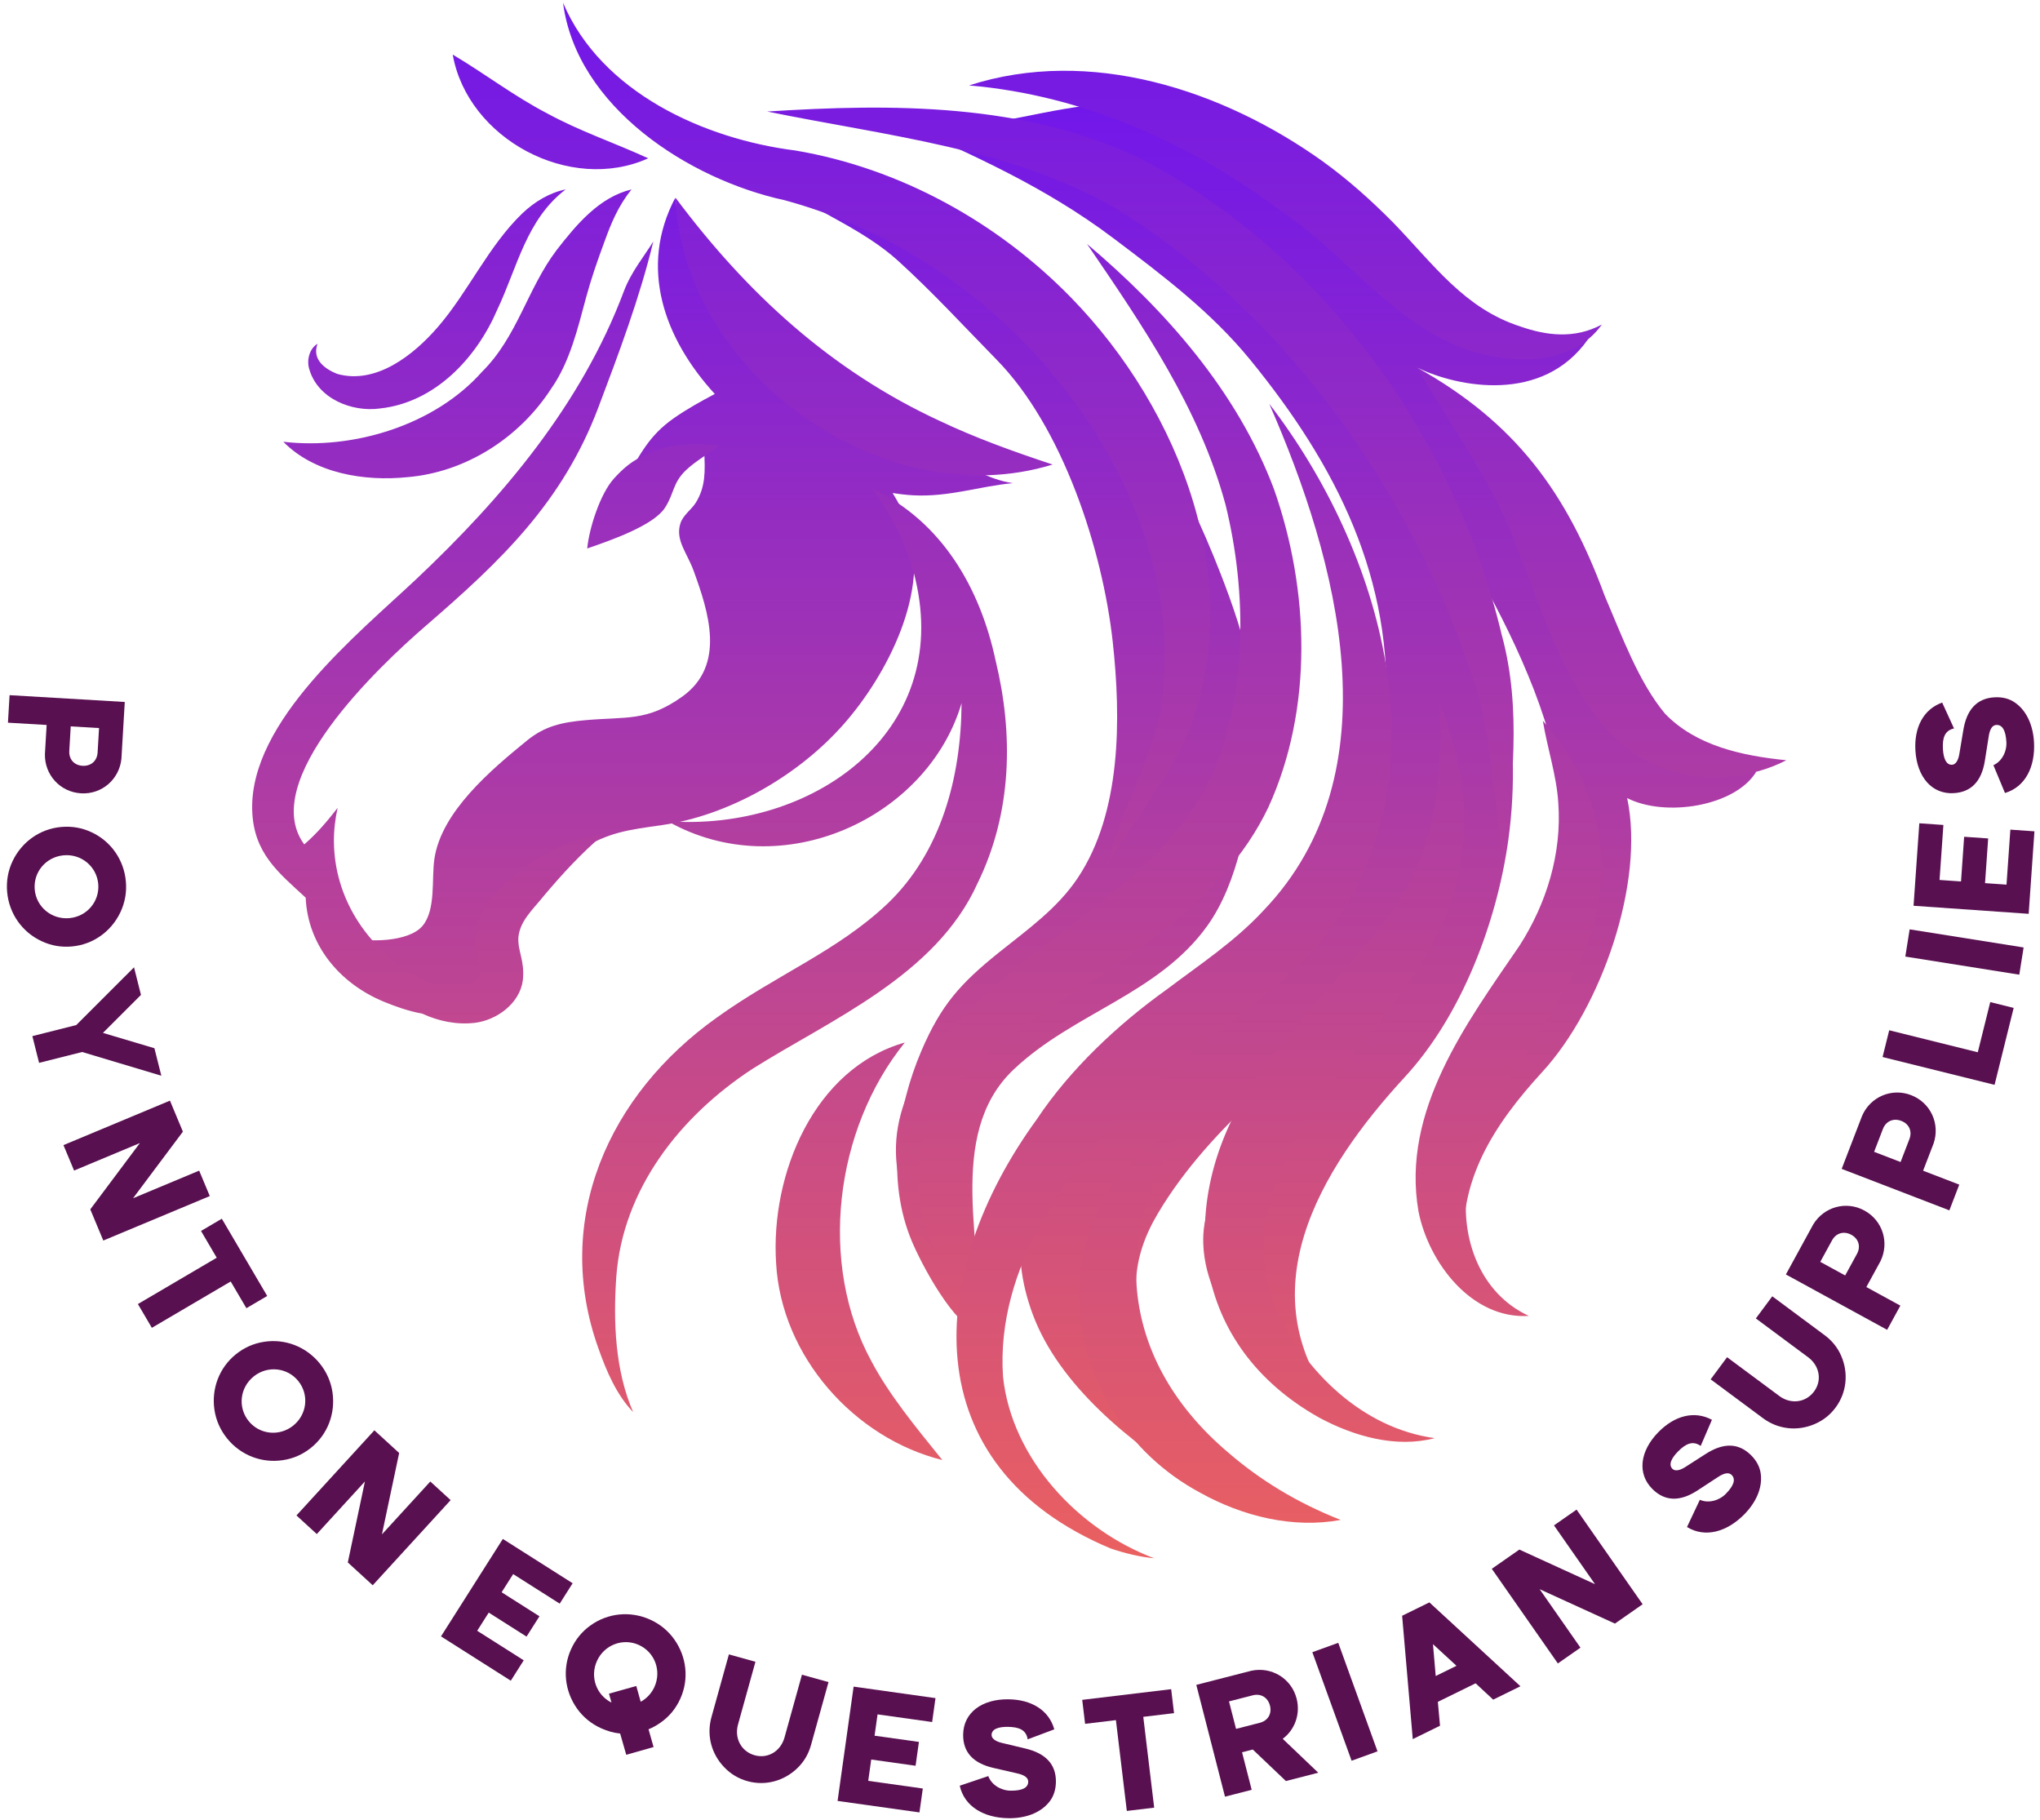 <?xml version="1.0" encoding="UTF-8"?> <svg xmlns="http://www.w3.org/2000/svg" width="630" height="562" viewBox="0 0 630 562" fill="none"><path d="M2.456 223.142L14.404 223.847L13.871 232.88C13.763 239.263 18.569 244.57 25.032 244.952C31.457 245.331 36.854 240.627 37.498 234.275L38.533 216.747L2.958 214.646L2.456 223.142ZM21.845 224.287L30.59 224.803L30.144 232.359C29.991 234.948 28.084 236.606 25.495 236.454C22.887 236.3 21.246 234.432 21.399 231.843L21.845 224.287Z" fill="#581050"></path><path d="M2.208 275.422C2.81 282.196 6.941 287.866 12.835 290.601C15.794 291.997 18.89 292.531 22.181 292.239C28.744 291.655 34.365 287.625 37.191 281.665C38.587 278.706 39.169 275.491 38.872 272.161C38.27 265.387 34.178 259.714 28.283 256.979C25.324 255.583 22.172 255.053 18.899 255.345C12.317 255.93 6.696 259.96 3.87 265.92C2.475 268.879 1.912 272.093 2.208 275.422ZM19.677 264.09C25.131 263.605 29.861 267.562 30.338 272.92C30.818 278.317 26.857 283.009 21.403 283.494C15.93 283.98 11.2 280.023 10.723 274.665C10.243 269.268 14.204 264.576 19.677 264.09Z" fill="#581050"></path><path d="M41.39 298.677L23.554 316.506L9.992 319.923L12.072 328.176L25.373 324.824L49.826 332.154L47.685 323.659L31.792 318.927L43.535 307.191L41.39 298.677Z" fill="#581050"></path><path d="M22.879 361.431L43.195 352.948L27.883 373.415L31.902 383.041L64.788 369.31L61.509 361.456L41.086 369.984L56.482 349.419L52.485 339.846L19.599 353.577L22.879 361.431Z" fill="#581050"></path><path d="M46.898 409.99L71.247 395.682L76.094 403.931L82.521 400.155L68.505 376.303L62.078 380.08L66.935 388.345L42.587 402.652L46.898 409.99Z" fill="#581050"></path><path d="M70.106 444.111C74.364 449.414 80.945 451.842 87.367 450.85C90.603 450.37 93.475 449.099 96.052 447.03C101.191 442.905 103.634 436.435 102.68 429.908C102.201 426.672 100.903 423.674 98.81 421.067C94.552 415.763 88.001 413.311 81.579 414.304C78.343 414.783 75.426 416.09 72.864 418.147C67.71 422.284 65.267 428.754 66.221 435.281C66.7 438.518 68.013 441.504 70.106 444.111ZM78.36 424.993C82.63 421.566 88.761 422.236 92.128 426.431C95.52 430.656 94.825 436.756 90.556 440.184C86.271 443.624 80.14 442.953 76.773 438.759C73.381 434.534 74.076 428.433 78.36 424.993Z" fill="#581050"></path><path d="M97.834 473.67L112.698 457.429L107.414 482.438L115.109 489.481L139.17 463.192L132.892 457.446L117.95 473.772L123.269 448.639L115.616 441.635L91.556 467.924L97.834 473.67Z" fill="#581050"></path><path d="M136.191 505.266L157.747 518.948L161.742 512.654L147.371 503.533L150.933 497.921L162.611 505.333L166.595 499.056L154.917 491.644L158.479 486.031L172.85 495.153L176.844 488.859L155.288 475.177L136.191 505.266Z" fill="#581050"></path><path d="M201.836 539.436L200.287 533.951C201.633 533.399 202.886 532.679 204.09 531.832C206.759 529.939 208.744 527.505 210.104 524.494C212.817 518.489 212.066 511.614 208.26 506.226C206.366 503.558 203.851 501.473 200.805 500.096C194.607 497.296 187.656 498.077 182.379 501.87C179.711 503.763 177.702 506.25 176.35 509.243C173.629 515.266 174.38 522.141 178.186 527.529C180.08 530.197 182.603 532.265 185.649 533.641C187.593 534.519 189.558 535.069 191.517 535.259L193.4 541.823L201.836 539.436ZM184.351 512.858C186.605 507.869 192.375 505.69 197.277 507.905C202.214 510.135 204.358 515.889 202.103 520.879C201.178 522.927 199.665 524.457 197.864 525.456L196.503 520.583L188.075 522.952L188.837 525.7C184.109 523.332 182.16 517.708 184.351 512.858Z" fill="#581050"></path><path d="M227.913 532.484L233.301 513.105L225.101 510.825L219.713 530.205C218.133 535.887 219.745 541.639 223.698 545.709C225.663 547.751 228.035 549.188 230.848 549.97C236.382 551.509 242.172 549.908 246.27 545.923C248.317 543.94 249.694 541.571 250.476 538.757L255.864 519.378L247.664 517.098L242.276 536.477C241.098 540.716 237.162 543.111 233.071 541.974C228.925 540.821 226.735 536.723 227.913 532.484Z" fill="#581050"></path><path d="M258.665 556.071L283.949 559.62L284.986 552.238L268.129 549.872L269.053 543.289L282.751 545.212L283.785 537.849L270.087 535.927L271.011 529.344L287.867 531.71L288.903 524.328L263.619 520.779L258.665 556.071Z" fill="#581050"></path><path d="M311.446 524.691C303.205 524.592 297.525 528.828 297.444 535.59C297.38 540.969 300.47 544.407 306.735 545.865L314.055 547.547C316.392 548.056 317.554 548.915 317.539 550.144C317.517 552.008 315.7 552.947 312.069 552.903C309.149 552.868 306.192 551.123 305.206 548.402L296.391 551.37C297.812 557.785 303.841 561.316 311.487 561.407C316.443 561.467 321.13 559.928 323.938 556.504C325.342 554.81 326.059 552.686 326.089 550.189C326.153 544.829 323.005 541.372 316.587 539.873L309.326 538.134C307.467 537.689 306.21 536.809 306.223 535.695C306.245 533.832 308.424 533.166 311.248 533.2C314.706 533.241 316.924 534.133 317.37 537.058L325.591 533.967C323.914 527.991 318.477 524.775 311.446 524.691Z" fill="#581050"></path><path d="M356.439 558.147L353.072 530.107L362.572 528.967L361.683 521.566L334.216 524.864L335.104 532.265L344.622 531.122L347.989 559.161L356.439 558.147Z" fill="#581050"></path><path d="M407.112 547.362L396.134 536.891C399.831 534.137 401.669 529.322 400.427 524.484C398.828 518.25 392.7 514.546 386.456 515.871L369.447 520.236L378.306 554.755L386.55 552.639L383.574 541.046L386.887 540.196L397.119 549.927L407.112 547.362ZM381.722 533.826L379.544 525.341L386.876 523.459C389.388 522.814 391.549 524.124 392.193 526.636C392.843 529.167 391.565 531.3 389.053 531.945L381.722 533.826Z" fill="#581050"></path><path d="M425.407 540.765L413.287 507.251L405.284 510.146L417.404 543.659L425.407 540.765Z" fill="#581050"></path><path d="M444.712 532.854L444.045 525.477L455.703 519.755L461.131 524.795L469.547 520.664L441.427 494.767L433.011 498.898L436.296 536.985L444.712 532.854ZM443.382 517.499L442.535 507.663L449.797 514.35L443.382 517.499Z" fill="#581050"></path><path d="M488.082 508.748L475.479 490.695L498.731 501.314L507.285 495.342L486.885 466.121L479.907 470.993L492.575 489.14L469.211 478.46L460.704 484.398L481.104 513.619L488.082 508.748Z" fill="#581050"></path><path d="M512.194 442.153C506.41 448.024 505.524 455.054 510.341 459.8C514.173 463.576 518.793 463.732 524.188 460.227L530.474 456.119C532.461 454.787 533.886 454.545 534.762 455.408C536.089 456.716 535.506 458.676 532.958 461.263C530.908 463.343 527.6 464.264 524.956 463.088L520.984 471.5C526.592 474.922 533.316 473.025 538.683 467.578C542.162 464.048 544.302 459.603 543.781 455.205C543.534 453.02 542.5 451.031 540.721 449.278C536.903 445.516 532.229 445.387 526.699 448.974L520.412 453.001C518.803 454.032 517.297 454.328 516.503 453.546C515.176 452.238 516.207 450.207 518.189 448.195C520.616 445.732 522.796 444.751 525.213 446.458L528.685 438.39C523.216 435.456 517.129 437.145 512.194 442.153Z" fill="#581050"></path><path d="M549.515 431.053L533.364 419.064L528.291 425.898L544.442 437.886C549.178 441.402 555.125 441.964 560.343 439.736C562.955 438.636 565.148 436.938 566.888 434.593C570.312 429.981 570.897 424.003 568.65 418.747C567.534 416.124 565.818 413.988 563.473 412.248L547.322 400.259L542.249 407.093L558.4 419.082C561.933 421.704 562.755 426.238 560.224 429.647C557.659 433.102 553.047 433.675 549.515 431.053Z" fill="#581050"></path><path d="M586.876 403.141L576.374 397.4L580.715 389.46C583.539 383.735 581.46 376.884 575.779 373.778C570.132 370.69 563.243 372.639 559.947 378.106L551.524 393.513L582.793 410.609L586.876 403.141ZM569.834 393.824L562.147 389.621L565.778 382.98C567.022 380.704 569.455 380.02 571.73 381.264C574.023 382.517 574.709 384.907 573.465 387.182L569.834 393.824Z" fill="#581050"></path><path d="M605.069 365.777L593.9 361.476L597.152 353.032C599.193 346.983 596.226 340.467 590.185 338.14C584.179 335.827 577.608 338.67 575.065 344.525L568.754 360.911L602.01 373.719L605.069 365.777ZM586.944 358.797L578.769 355.648L581.489 348.585C582.421 346.164 584.741 345.164 587.162 346.096C589.6 347.035 590.596 349.313 589.664 351.733L586.944 358.797Z" fill="#581050"></path><path d="M615.971 334.965L621.869 311.211L614.635 309.414L610.788 324.909L583.435 318.117L581.384 326.377L615.971 334.965Z" fill="#581050"></path><path d="M624.939 292.546L589.743 286.954L588.408 295.359L623.604 300.951L624.939 292.546Z" fill="#581050"></path><path d="M626.502 282.158L628.281 256.688L620.846 256.168L619.659 273.148L613.028 272.685L613.992 258.886L606.575 258.368L605.611 272.167L598.98 271.703L600.167 254.723L592.731 254.204L590.951 279.674L626.502 282.158Z" fill="#581050"></path><path d="M591.521 231.692C591.997 239.92 596.618 245.291 603.369 244.901C608.739 244.59 611.953 241.268 612.972 234.916L614.14 227.498C614.484 225.13 615.261 223.912 616.488 223.841C618.349 223.733 619.412 225.481 619.621 229.105C619.79 232.021 618.255 235.092 615.609 236.265L619.184 244.853C625.485 242.988 628.587 236.727 628.145 229.094C627.859 224.146 625.998 219.577 622.386 217.015C620.6 215.732 618.431 215.165 615.937 215.309C610.586 215.618 607.356 218.999 606.308 225.507L605.079 232.871C604.765 234.756 603.975 236.071 602.862 236.136C601.002 236.243 600.186 234.116 600.023 231.297C599.824 227.844 600.558 225.569 603.446 224.922L599.79 216.935C593.945 219.024 591.115 224.672 591.521 231.692Z" fill="#581050"></path><path d="M519.049 236.486C508.755 228.686 502.851 216.837 496.807 205.97C488.682 191.36 482.224 176.689 475.176 161.82C469.626 150.112 448.837 120.797 437.71 113.537C450.324 119.605 476.415 124.699 490.39 104.785C465.835 105.614 453.403 97.938 435.589 83.942C409.503 63.448 381.87 48.624 353.109 33.241C340.372 29.263 316.848 36.715 305.193 37.876C318.59 43.005 334.597 42.984 347.946 50.182C359.938 56.649 369.003 66.769 379.124 75.658C394.91 89.522 408.441 104.676 420.634 120.927C400.972 97.345 376.698 77.313 351.016 62.406C338.738 55.279 327.682 46.454 313.64 42.612C301.509 39.292 289.585 37.373 276.993 37.331C299.998 47.707 322.482 57.442 343.951 73.634C359.32 85.225 374.144 96.445 386.171 111.184C412.745 143.751 430.505 178.855 427.923 221.39C426.846 239.127 423.769 258.348 411.526 271.64C396.768 287.663 378.016 299.485 362.213 314.174C335.298 339.19 303.932 365.217 318.901 405.73C327.074 427.852 349.482 445.776 368.93 457.808C379.538 464.371 392.546 467.528 404.844 467.592C394.766 462.604 384.41 457.2 375.082 449.45C364.54 440.691 359.277 428.859 354.653 416.24C349.017 400.859 349.233 388.711 357.604 374.638C365.93 360.637 376.935 348.937 388.759 337.855C397.915 329.274 407.561 320.905 415.772 311.348C408.541 321.65 400.951 332.042 393.272 342.016C383.661 354.499 371.038 367.566 371.592 383.99C372.348 406.408 393.904 427.006 413.855 436.064C383.9 399.76 407.615 360.999 433.883 332.509C451.403 313.506 462.3 284.7 465.805 259.318C470.455 225.657 463.418 193.149 448.832 163.78C451.715 168.695 454.554 173.68 457.362 178.738C468.768 199.279 481.35 226.268 482.466 249.754C483.766 277.101 469.635 292.827 458.33 315.382C450.044 331.915 432.41 372.515 452.284 387.469C449.879 364.856 461.32 347.299 476.373 330.892C494.324 311.326 508.081 272.702 502.506 246.427C514.395 252.462 535.934 248.921 542.365 238.303C535.077 234.302 526.027 241.774 519.049 236.486ZM422.384 302.91C423.624 301.128 424.816 299.306 425.926 297.42C425.076 299.277 423.793 301.106 422.384 302.91ZM313.034 330.228C291.699 350.432 303.952 385.743 302.5 411.559C294.498 409.233 284.58 390.361 281.584 383.226C273.773 364.619 276.887 342.366 284.553 324.462C290.583 310.379 296.539 303.673 308.611 294.001C317.364 286.988 326.521 280.511 332.812 271.115C346.287 250.988 346.244 221.929 343.642 198.213C340.496 169.544 328.115 131.798 307.812 111.095C297.824 100.91 288.14 90.315 277.315 80.496C266.752 70.916 252.331 65.379 240.736 57.442C253.028 58.13 264.806 64.072 274.839 68.608C291.801 76.277 310.222 84.797 324.536 96.927C349.157 117.791 365.409 147.463 377.017 177.318C384.71 197.105 389.724 214.812 387.434 236.239C385.708 252.388 382.427 272.498 372.857 285.851C357.729 306.959 331.533 312.709 313.034 330.228ZM260.574 223.585C246.44 239.638 224.999 251.814 204.369 254.774C194.074 256.251 187.857 256.921 179.105 262.516C168.042 269.588 158.146 272.659 156.116 287.258C154.257 300.632 153.257 312.659 137.687 309.544C129.866 307.979 106.572 299.907 106.694 289.169C113.188 291.166 126.305 290.972 130.535 285.82C134.67 280.783 133.225 271.49 134.156 265.178C136.297 250.672 151.537 237.779 162.77 228.636C168.332 224.11 173.721 223.009 180.747 222.373C193.365 221.231 199.786 222.872 210.676 215.106C224.22 205.447 218.846 188.958 214.197 176.204C212.193 170.703 208.502 166.795 210.116 161.634C210.929 159.038 213.563 157.343 214.902 155.177C217.908 150.319 217.794 145.508 217.464 139.192C209.781 142.456 200.46 143.081 193.191 147.662C198.039 140.051 200.253 134.613 208.15 129.088C212.21 126.248 216.462 123.921 220.744 121.642C205.076 104.535 197.209 82.53 208.54 61.07C209.72 68.371 209.298 73.311 212.95 78.678C222.081 92.098 235.547 102.81 248.814 111.741C262.914 121.234 276.655 130.424 291.095 139.222C298.112 143.498 304.804 148.024 312.804 149.18C302.558 150.12 293.109 153.502 282.131 152.939C280.02 152.831 277.856 152.574 275.667 152.228C277.525 155.282 279.179 158.385 280.315 161.584C287.674 182.314 273.768 208.601 260.574 223.585Z" fill="url(#paint0_linear_1_123)"></path><path d="M87.491 136.403C109.285 138.953 134.331 131.193 148.834 114.823C159.785 104.009 162.819 89.205 171.915 77.198C177.986 69.385 185.035 60.889 195.019 58.493C190.864 63.686 188.673 69.055 186.618 74.776C184.498 80.504 182.588 85.99 181.001 91.834C178.445 101.32 175.982 111.81 170.238 119.97C160.394 135.217 143.823 145.823 125.802 147.334C112.444 148.691 97.137 146.188 87.491 136.403ZM117.355 126.122C134.393 124.293 147.188 110.473 153.554 95.655C159.771 82.566 162.53 67.772 174.681 58.494C169.752 59.469 165.053 62.312 161.303 65.887C150.813 75.991 144.62 90.095 135.261 100.925C127.743 109.644 116.135 118.811 104.144 115.451C100.36 113.951 96.268 111.01 98.058 106.14C95.596 107.616 94.662 111.107 95.481 113.875C98.034 123.078 108.665 127.332 117.355 126.122ZM150.246 279.181C148.64 281.617 147.408 284.702 146.972 287.899C146.149 292.177 148.083 298.063 148.393 301.028C146.436 304.459 141.925 305.429 136.729 305.168C133.486 303.96 130.355 302.495 127.516 300.782C113.062 292.066 103.304 277.13 103.124 259.994C103.087 256.46 103.488 252.922 104.261 249.455C100.926 253.734 97.924 257.285 93.96 260.732C79.609 241.173 116.779 205.936 131.618 193.126C154.838 173.08 173.733 155.034 184.767 125.853C191.123 109.043 197.619 91.751 201.754 74.562C198.987 79.068 194.921 83.928 192.674 89.913C179.577 124.835 155.239 153.655 128.58 178.788C110.621 195.719 77.081 222.622 77.886 250.177C78.275 263.49 86.13 269.524 94.401 277.171C95.06 291.981 105.003 303.671 118.427 309.249C121.394 310.482 125.922 312.192 130.381 312.975C135.467 315.333 141.078 316.473 146.681 315.815C153.341 314.996 160.501 309.92 161.47 302.66C162.112 296.528 159.855 293.843 160.084 289.412C160.613 284.272 164.386 281.07 168.157 276.366C173.753 269.761 179.386 263.577 186.481 257.547C172.297 259.416 158.988 267.923 150.246 279.181ZM301.893 272.715C312.583 250.896 312.992 226.712 307.476 203.998C302.684 181.51 290.852 161.06 269.479 150.911C275.629 159.814 280.374 168.653 282.691 178.816C293.964 226.428 250.662 256.8 206.207 253.572C241.636 273.579 286.568 252.431 296.955 217.099C296.83 239.95 290.651 263.189 274.068 279.041C258.593 293.697 239.735 300.987 221.456 314.135C188.039 337.84 170.459 376.588 184.867 416.509C187.354 423.517 190.398 430.641 195.529 436.019C189.922 423.115 189.377 408.032 190.317 394.338C192.278 367.116 210.113 344.576 232.402 330.023C256.417 314.852 289.049 301.269 301.893 272.715ZM242.299 61.818C270.598 69.485 296.181 85.15 316.46 105.924C343.843 134.225 363.346 173.431 359.104 213.527C357.349 232.421 346.498 248.533 341.788 267.532C349.641 254.072 359.511 242.381 366.447 227.438C385.806 180.647 364.509 126.476 330.809 91.933C307.982 68.497 277.826 51.922 245.648 46.471C217.424 42.917 185.644 28.534 173.883 0.858C178.009 33.007 212.693 55.398 242.299 61.818ZM200.196 48.877C189.125 43.836 179.09 40.523 168.916 34.974C158.642 29.619 150.261 23.088 139.813 16.855C144.423 42.905 176.041 59.776 200.196 48.877ZM447.419 189.327L451.476 199.705L455.115 210.257C461.042 228.106 460.855 246.921 464.484 265.858C466.87 243.052 470.052 218.959 463.775 196.054C449.194 134.758 408.53 78.428 352.238 48.921C316.44 31.789 275.606 31.966 236.925 34.434C274.401 42.062 311.663 45.739 344.292 64.128C390.99 93.069 426.215 138.795 447.419 189.327ZM319.877 314.304C345.971 296.917 377.279 279.492 391.7 249.273C405.627 218.75 404.379 182.064 393.411 150.961C382.007 120.759 359.926 95.821 335.705 75.33C353.003 100.686 370.429 126.102 378.469 155.808C385.196 183.031 385.249 215.195 373.671 240.52C367.632 252.707 358.123 263.558 346.821 273.038C315.098 299.83 254.357 332.247 285.14 382.067C286.249 383.716 287.535 385.412 289.297 386.357C284.742 380.294 284.199 371.848 283.564 364.589C282.332 341.037 302.407 326.371 319.877 314.304ZM309.757 425.082C307.453 391.281 329.787 360.832 352.25 337.841C370.241 321.102 393.523 308.784 409.273 288.897C447.55 239.576 426.667 169.701 391.986 124.699C413.229 173.197 430.99 238.61 390.146 281.187C381.391 290.637 370.868 297.578 360.219 305.586C345.296 316.246 330.459 330.149 320.183 345.617C285.74 392.905 281.828 452.564 343.069 478.149C347.457 479.615 351.93 480.719 356.439 481.146C332.887 472.288 312.423 450.288 309.757 425.082ZM514.169 220.328C505.987 210.477 500.885 196.338 495.597 184.04C483.768 151.9 467.927 130.432 437.71 113.537C449.226 133.643 461.744 149.803 469.175 170.897C478.586 194.555 488.351 229.68 516.033 238.12C527.813 241.501 541.093 240.2 551.674 234.739C537.848 233.364 523.687 230.226 514.169 220.328ZM452.74 107.911C466.548 112.451 485.375 113.287 494.692 100.206C486.19 104.777 477.457 103.57 469.599 100.834C452.225 95.221 442.94 81.855 430.236 68.715C423.568 61.971 416.362 55.499 408.469 49.802C377.561 27.705 336.588 14.346 299.272 26.376C335.214 29.45 368.066 44.531 396.626 65.868C415.64 78.861 430.139 99.637 452.74 107.911ZM279.432 321.898C251.387 329.86 237.914 362.527 239.678 390C241.267 418.833 263.843 444.076 291.014 450.815C282.537 440.325 274.597 430.657 269.149 420.373C252.69 390.316 257.675 348.822 279.432 321.898ZM394.058 404.158C381.35 373.971 403.348 342.674 423.048 319.343C450.076 286.826 460.828 258.305 444.614 217.117C447.35 283.207 419.28 286.76 385.946 335.799C362.78 372.323 367.898 415.582 407.429 437.737C418.174 443.505 431.129 447.186 443.08 444.054C420.635 440.968 402.954 423.365 394.058 404.158ZM366.766 346.674C317.775 370.714 325.429 436.637 370.542 460.842C383.876 468.297 399.489 472.008 414.03 469.304C400.441 463.955 388.994 456.898 379.152 448.37C346.633 420.767 341.629 381.834 366.766 346.674ZM481.233 247.842C482.392 263.531 477.58 279.036 469.252 292.005C452.91 315.889 432.667 343.019 438.065 374.049C441.222 389.99 454.602 407.432 472.137 406.306C456.984 399.331 451.069 382.236 453.047 367.036C456.042 343.775 474.094 322.585 485.67 301.595C500.198 274.264 496.906 245.621 476.464 222.554C477.855 231.008 480.712 239.489 481.233 247.842ZM325.085 143.436C312.457 139.257 301.022 135.098 290.206 129.962C256.781 114.482 230.8 90.755 208.624 61.07C210.961 115.481 272.981 159.452 325.085 143.436ZM189.595 147.768C185.362 152.453 181.951 163.051 181.347 169.35C188.714 166.824 201.777 162.257 205.331 156.822C208.213 152.412 207.701 149.153 211.785 145.235C214.857 142.288 218.907 140.142 222.16 137.478C218.244 137.01 209.607 136.568 204.748 138.499C198.222 140.538 194.564 142.271 189.595 147.768Z" fill="url(#paint1_linear_1_123)"></path><defs><linearGradient id="paint0_linear_1_123" x1="106.694" y1="32.083" x2="106.694" y2="468.184" gradientUnits="userSpaceOnUse"><stop stop-color="#7117EA"></stop><stop offset="1" stop-color="#EA6060"></stop></linearGradient><linearGradient id="paint1_linear_1_123" x1="77.872" y1="0.858" x2="77.872" y2="481.146" gradientUnits="userSpaceOnUse"><stop stop-color="#7117EA"></stop><stop offset="1" stop-color="#EA6060"></stop></linearGradient></defs></svg> 